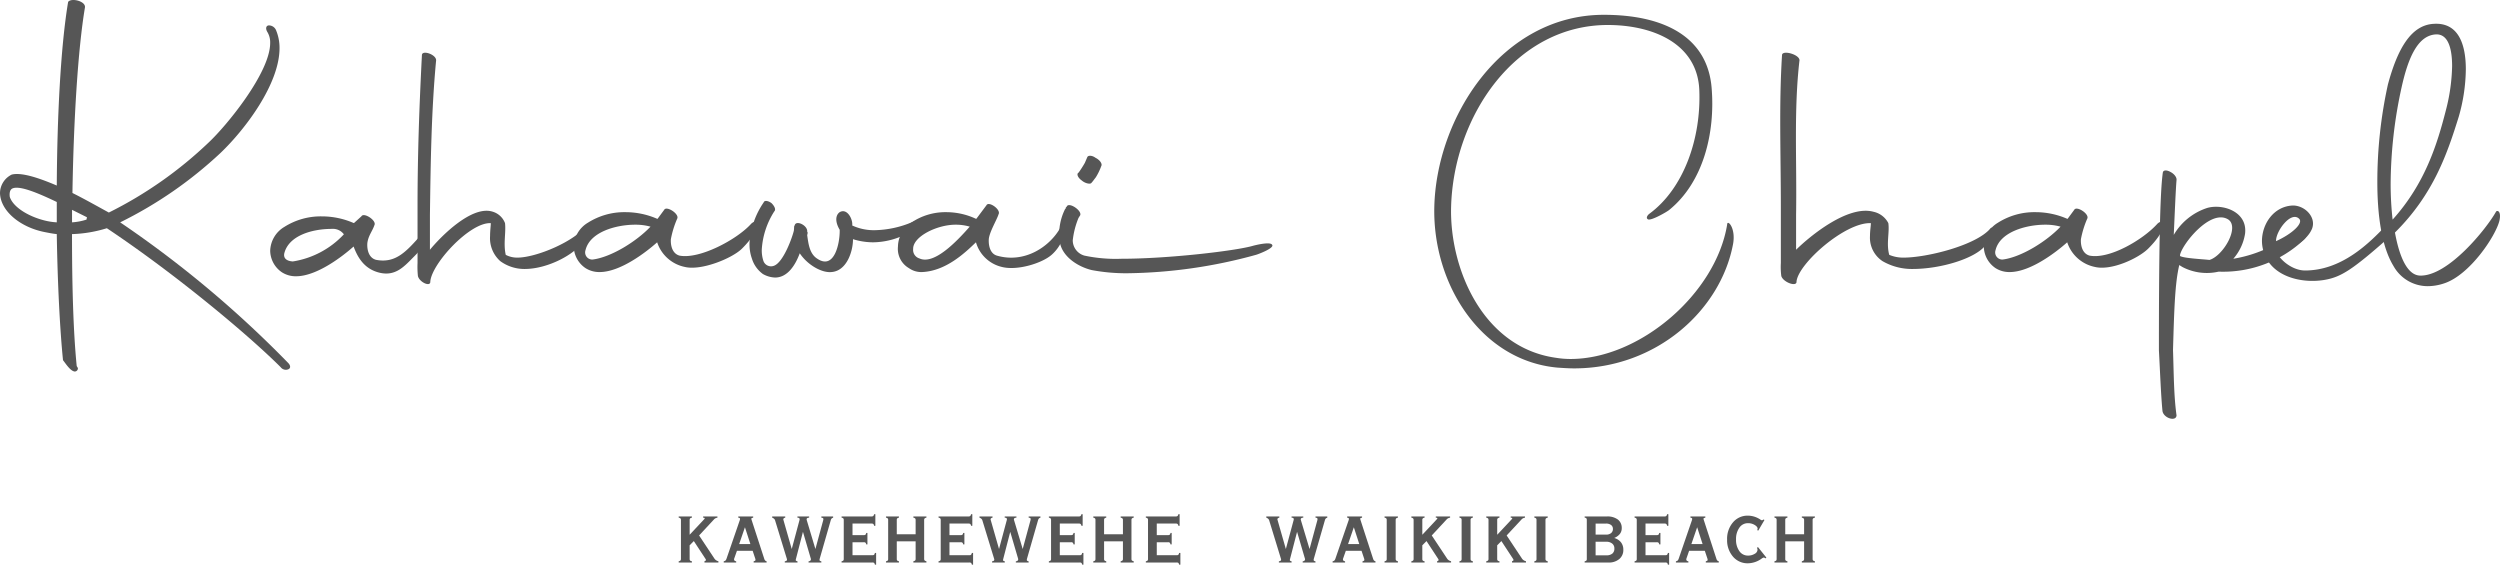 <svg xmlns="http://www.w3.org/2000/svg" width="451.958" height="102.087" viewBox="0 0 451.958 102.087">
  <g id="グループ_221" data-name="グループ 221" transform="translate(-2806 5155)">
    <g id="グループ_175" data-name="グループ 175" transform="translate(5227.977 -5469.655)">
      <path id="パス_241" data-name="パス 241" d="M-2411.713,356.976c-.708-.072-1.416-.213-2.124-.354-4.459-.85-8.069-3.823-8.14-7.079a3.765,3.765,0,0,1,2.124-3.327c1.7-.425,4.671.5,8.14,1.982.071-12.529.708-25.2,2.053-33.2.566-.778,3.185-.141,3.043.992-1.274,7.573-2.052,20.457-2.265,33.551,2.124,1.062,4.389,2.336,6.583,3.539a73.478,73.478,0,0,0,18.05-12.671c3.185-2.972,11.113-12.6,11.113-17.978a3.587,3.587,0,0,0-.5-1.982c-.354-.567-.283-1.133.212-1.2a1.407,1.407,0,0,1,1.345.849,8.342,8.342,0,0,1,.637,3.256c0,6.442-6.158,14.652-10.689,18.97a74.885,74.885,0,0,1-18.12,12.529,195.417,195.417,0,0,1,30.365,25.411c.425.425.5.92.071,1.133a1.156,1.156,0,0,1-1.415-.354c-5.876-5.876-19.112-16.918-31.429-25.128a23.579,23.579,0,0,1-6.3,1.062c0,8.918.213,17.482.85,23.853l.212.354a.574.574,0,0,1-.141.445.573.573,0,0,1-.425.192c-.779-.07-1.628-1.415-2.124-2.052C-2411.147,374.176-2411.572,365.894-2411.713,356.976Zm-2.265-2.478a11.68,11.68,0,0,0,2.265.354v-3.681c-3.256-1.557-6.583-2.973-7.928-2.478-.637.213-.637,1.062-.566,1.558.566,1.769,3.185,3.468,6.229,4.249Zm5.025-1.911v2.265a10.691,10.691,0,0,0,2.62-.5c0-.141.07-.283.07-.424Z" fill="#565656"/>
      <path id="パス_242" data-name="パス 242" d="M-2373.13,360a5.2,5.2,0,0,1,2.548-4.318,12.293,12.293,0,0,1,6.8-1.91,14.339,14.339,0,0,1,5.733,1.2h.071l1.342-1.213c.425-.779,2.832.779,2.336,1.628-.354,1.061-1.13,1.92-1.271,3.266-.071,1.2.283,2.618,1.557,2.972,3.61.708,5.546-1.587,8.094-4.418,1.2-1.2,2.75-.126-1.143,3.767-1.77,1.77-3.333,3.689-6.306,2.981-2.336-.567-3.759-2.188-4.68-4.736-1.981,1.77-6.653,5.38-10.4,5.38a4.619,4.619,0,0,1-2.549-.708A4.8,4.8,0,0,1-2373.13,360Zm13.32-2.987a2.463,2.463,0,0,0-2.207-.977c-3.539,0-7.8,1.207-8.575,4.463-.156.9.49,1.352,1.551,1.422a16.007,16.007,0,0,0,9.231-4.907Z" fill="#565656"/>
      <path id="パス_243" data-name="パス 243" d="M-2346.493,362.214V352.162c0-9.769.33-18.475.791-27.535,0-.991,2.569-.142,2.569.92-.856,9.06-.988,18.262-1.12,27.96v6.3c2.043-2.477,7.642-8.14,11.4-6.865a3.427,3.427,0,0,1,2.174,2.052c.2,1.7-.329,3.681.132,5.733a4.415,4.415,0,0,0,2.108.5c3.426,0,10.541-2.972,12.649-6.016.593-.779.264,1.486-.724,3.044-1.45,2.336-6.391,5.026-10.607,5.026a7.384,7.384,0,0,1-4.414-1.416,5.555,5.555,0,0,1-1.845-4.531c0-.991.131-1.84.131-2.336-3.754-.212-10.672,7.291-10.936,10.547.066,1.062-1.976.142-2.24-.99a15.585,15.585,0,0,1-.067-2.341Z" fill="#565656"/>
      <path id="パス_244" data-name="パス 244" d="M-2318.25,359.24a5.206,5.206,0,0,1,2.548-4.318,12.294,12.294,0,0,1,6.8-1.911,14.339,14.339,0,0,1,5.733,1.2h.071l1.2-1.628c.424-.779,2.831.778,2.335,1.628a17.243,17.243,0,0,0-1.132,3.681c-.071,1.2.283,2.618,1.557,2.972,3.61.708,10.389-2.9,12.937-5.733,1.2-1.2,2.265.566-1.628,4.459-1.769,1.77-7.345,4.036-10.318,3.328a6.669,6.669,0,0,1-5.026-4.46c-1.981,1.77-6.653,5.38-10.4,5.38a4.615,4.615,0,0,1-2.548-.708,4.8,4.8,0,0,1-2.129-3.89Zm13.874-3.61a10.087,10.087,0,0,0-2.76-.354c-3.54,0-8.212,1.346-8.99,4.6a1.288,1.288,0,0,0,.189,1.186,1.287,1.287,0,0,0,1.085.514C-2311.454,361.152-2306.853,358.25-2304.376,355.63Z" fill="#565656"/>
      <path id="パス_245" data-name="パス 245" d="M-2270.174,353.011c1.345-.778,2.407,1.275,2.265,2.407a9.246,9.246,0,0,0,4.106.85,18.18,18.18,0,0,0,6.795-1.487c1.982-.637.5,1.274-.637,1.911a13.468,13.468,0,0,1-6.512,1.77,12.411,12.411,0,0,1-3.611-.566c0,2.194-1.133,5.8-3.965,5.946-1.7.14-4.247-1.274-5.662-3.4-.779,2.124-2.194,4.388-4.459,4.388a4.771,4.771,0,0,1-2.2-.636,5.37,5.37,0,0,1-1.982-2.762,7.738,7.738,0,0,1-.425-3.114,14.755,14.755,0,0,1,2.548-7.078c.141-.425.849-.283,1.416.141.5.5.849,1.133.5,1.487a14.354,14.354,0,0,0-2.265,6.936,6.122,6.122,0,0,0,.283,1.982,1.459,1.459,0,0,0,.757.872,1.459,1.459,0,0,0,1.154.048c1.77-.636,3.4-5.379,3.61-6.37.071-.637,0-.778.142-.92.212-1.062,2.406,0,2.265,1.132.141.142.07.284,0,.638.212,1.344.354,3.326,1.84,4.246,3.185,2.124,4.106-3.114,4.035-5.238C-2271.094,354.64-2270.882,353.507-2270.174,353.011Z" fill="#565656"/>
      <path id="パス_246" data-name="パス 246" d="M-2259.642,359.24a5.285,5.285,0,0,1,2.383-4.318,10.958,10.958,0,0,1,6.357-1.911,12.686,12.686,0,0,1,5.364,1.2h.066l1.838-2.458c.4-.78,2.649.778,2.185,1.628-.331,1.061-1.639,3.165-1.771,4.511-.067,1.2.264,2.618,1.456,2.972,5.064,1.464,9.529-1.634,11.43-4.946,1.23-3.006,1.757,1.879-1.5,4.779-1.726,1.546-6.225,2.929-9.006,2.221a6.391,6.391,0,0,1-4.7-4.46c-1.854,1.77-5.345,5.19-9.734,5.38a3.863,3.863,0,0,1-2.384-.708,4.027,4.027,0,0,1-1.984-3.89Zm12.978-3.61a8.86,8.86,0,0,0-2.582-.354c-3.311,0-7.71,2.142-7.649,4.394a1.6,1.6,0,0,0,1.123,1.7C-2253.088,362.616-2248.981,358.25-2246.664,355.63Z" fill="#565656"/>
      <path id="パス_247" data-name="パス 247" d="M-2225.924,360.868a27.407,27.407,0,0,0,6.725.566c8.352,0,20.527-1.415,23.712-2.336.5-.14,3.115-.778,3.468-.212.568.566-2.406,1.7-2.9,1.84a90.855,90.855,0,0,1-23.218,3.328,33.492,33.492,0,0,1-6.441-.566c-2.406-.566-5.308-2.336-5.8-5.026a10.044,10.044,0,0,1,.991-6.088l.142-.07-.071-.071c.071-.142.212-.213.212-.283.425-.779,2.761.778,2.407,1.628l-.142.212-.07.142-.071.07a14.843,14.843,0,0,0-1.062,4.106,2.885,2.885,0,0,0,2.118,2.76Zm-1.061-15.006a19.286,19.286,0,0,0,1.132-1.769l.425-.992c.142-.424.92-.354,1.486.072.85.424,1.274,1.132,1.062,1.486a10.814,10.814,0,0,1-.991,2.052c-.283.354-.566.779-.849,1.062-.283.213-1.133,0-1.7-.495C-2227.127,346.783-2227.41,346.075-2226.985,345.862Z" fill="#565656"/>
      <path id="パス_248" data-name="パス 248" d="M-2162.683,352.3c.284-16.351,12.176-34.968,30.649-34.968,10.972,0,18.707,4.039,19.485,13.151.7,8.252-1.534,17.161-7.668,22.129-.425.354-3.256,1.982-3.823,1.7-.424-.212-.141-.708.212-.99,6.28-4.593,9.409-13.694,9.057-22.393-.334-8.222-8.067-11.671-16.271-11.754-16.925-.173-28.172,16.492-28.6,32.914-.283,11.113,5.733,25.411,18.969,27.252a16.433,16.433,0,0,0,2.62.212c12.529,0,26.261-11.821,28.313-24.279,0-1.061,1.628.567,1.063,3.54-2.265,11.962-13.875,22.438-28.739,22.438-.991,0-1.981-.071-3.043-.142C-2154.118,379.838-2162.9,366.248-2162.683,352.3Z" fill="#565656"/>
      <path id="パス_249" data-name="パス 249" d="M-2100.029,362.214V352.162c0-9.769-.355-18.475.212-27.535,0-.991,3.158-.142,3.158.92-1.053,9.06-.455,18.262-.616,27.96v6.3c2.51-2.477,9.392-8.14,14.006-6.865a3.961,3.961,0,0,1,2.672,2.052c.243,1.7-.4,3.681.163,5.733a6.459,6.459,0,0,0,2.591.5c4.21,0,13.093-2.211,15.683-5.255.729-.779.325,1.486-.889,3.044-1.783,2.336-7.994,4.265-13.174,4.265a10.572,10.572,0,0,1-5.426-1.416,5.08,5.08,0,0,1-2.266-4.531c0-.991.161-1.84.161-2.336-4.615-.212-13.116,7.291-13.441,10.547.081,1.062-2.428.142-2.752-.99A12.527,12.527,0,0,1-2100.029,362.214Z" fill="#565656"/>
      <path id="パス_250" data-name="パス 250" d="M-2063.337,359.24a5.2,5.2,0,0,1,2.548-4.318,12.291,12.291,0,0,1,6.8-1.911,14.346,14.346,0,0,1,5.734,1.2h.07l1.2-1.628c.424-.779,2.832.778,2.336,1.628a17.175,17.175,0,0,0-1.132,3.681c-.072,1.2.283,2.618,1.556,2.972,3.611.708,9.7-2.9,12.246-5.733,1.2-1.2,2.266.566-1.628,4.459-1.77,1.77-6.654,4.036-9.626,3.328a6.668,6.668,0,0,1-5.026-4.46c-1.982,1.77-6.654,5.38-10.405,5.38a4.619,4.619,0,0,1-2.549-.708,4.8,4.8,0,0,1-2.124-3.89Zm13.874-3.61a10.09,10.09,0,0,0-2.76-.354c-3.54,0-8.212,1.346-8.991,4.6a1.289,1.289,0,0,0,.19,1.185,1.289,1.289,0,0,0,1.085.515C-2056.542,361.152-2051.94,358.25-2049.463,355.63Z" fill="#565656"/>
      <path id="パス_251" data-name="パス 251" d="M-2031.682,378c0-16.068.141-28.172.707-32.136.07-.495.708-.495,1.346-.141.708.354,1.2.99,1.132,1.486-.142,1.77-.284,5.1-.5,9.91a10.9,10.9,0,0,1,6.088-4.884c2.832-.779,7.29.708,6.8,4.671a8.971,8.971,0,0,1-2.123,4.53,23.78,23.78,0,0,0,12.811-6.513c.85-.637,1.06,2.01-.017,3.042a21.309,21.309,0,0,1-15.13,5.807h-.355a9.531,9.531,0,0,1-6.512-.848l-.565-.354c-.78,3.256-.92,8-1.133,15.359.141,4.247.141,8.282.637,11.822-.072,1.2-2.408.494-2.548-.85C-2031.329,385.926-2031.47,381.82-2031.682,378Zm12.457-23.712c-3.184-1.841-8.211,4.459-8.636,6.44v.214c.78.424,4.176.566,5.309.707,2.479-.709,5.592-6.019,3.327-7.363Z" fill="#565656"/>
      <path id="パス_252" data-name="パス 252" d="M-2012.7,360.3a6.581,6.581,0,0,1-.353-2.052c0-3.115,2.124-6.3,5.592-6.442,2.193,0,4.247,2.124,3.469,4.176-.92,2.266-3.964,3.964-6.442,3.964.212,1.346,2.69,3.61,5.166,3.61,6.656,0,11.609-4.954,14.582-8.069,1.628-1.7,1.484.206.493,2.188-6.529,5.775-8.578,7.072-11.535,7.579C-2005.851,365.963-2011.286,364.69-2012.7,360.3Zm2.2-2.052c2.973-1.346,4.955-3.257,4.177-4.035-1.495-1.485-4.255,2.267-4.184,4.037Z" fill="#565656"/>
      <path id="パス_253" data-name="パス 253" d="M-1983.135,366.39a7.076,7.076,0,0,1-6.159-3.682c-2.193-3.61-2.9-9.414-2.9-15.147a81.927,81.927,0,0,1,1.91-17.625c1.77-6.583,4.247-10.759,8.282-10.972,4.459-.283,5.805,3.681,5.805,8.211a32,32,0,0,1-1.276,8.566c-2.052,6.582-4.529,14.014-11.537,20.951.849,4.672,2.336,7.716,4.531,7.786,5.1.142,12.034-8.494,13.732-11.537.212-.354.99-.142.638,1.557-.638,2.76-5.38,9.91-10.052,11.4a9.334,9.334,0,0,1-2.974.492Zm-6.655-18.4a58.574,58.574,0,0,0,.355,6.37c5.875-6.512,8.069-13.661,9.627-19.749a34.063,34.063,0,0,0,1.132-8c0-3.327-.778-5.875-2.974-5.733-3.326.212-5.025,4.459-6.157,9.555a82.888,82.888,0,0,0-1.983,17.553Z" fill="#565656"/>
      <g id="グループ_174" data-name="グループ 174">
        <g id="グループ_173" data-name="グループ 173">
          <path id="パス_254" data-name="パス 254" d="M-2297.3,415.667a.477.477,0,0,0,.081.322.6.6,0,0,0,.329.136v.224h-2.393v-.224a.674.674,0,0,0,.332-.151.478.478,0,0,0,.078-.307V408.7a.487.487,0,0,0-.078-.314.658.658,0,0,0-.332-.15v-.217h2.393v.217a.622.622,0,0,0-.329.143.475.475,0,0,0-.081.321v2.633l2.6-2.78a.6.6,0,0,0,.088-.112.2.2,0,0,0,.036-.09.074.074,0,0,0-.052-.074,1.4,1.4,0,0,0-.236-.041v-.217h2.588v.217a1.308,1.308,0,0,0-.348.112.886.886,0,0,0-.256.189l-2.712,2.92,2.789,4.207a1.091,1.091,0,0,0,.291.279,1.344,1.344,0,0,0,.415.179v.224h-2.527v-.224a1,1,0,0,0,.222-.124.132.132,0,0,0,.05-.093.253.253,0,0,0-.024-.1.959.959,0,0,0-.076-.143l-2.093-3.191-.758.767Z" fill="#565656"/>
          <path id="パス_255" data-name="パス 255" d="M-2289.255,415.667a.3.3,0,0,0-.012.055.658.658,0,0,0,0,.085.265.265,0,0,0,.1.213.575.575,0,0,0,.282.112v.217h-2.254v-.224a.667.667,0,0,0,.3-.12.876.876,0,0,0,.2-.338l2.4-6.964a.99.99,0,0,0,.034-.124.824.824,0,0,0,.011-.132.151.151,0,0,0-.066-.131.657.657,0,0,0-.251-.077v-.217h2.7l-.007.224a.883.883,0,0,0-.267.077.125.125,0,0,0-.059.109.558.558,0,0,0,.016.108,1.3,1.3,0,0,0,.046.163l2.263,6.957a.875.875,0,0,0,.166.324.559.559,0,0,0,.267.141v.224h-2.346v-.217a1.035,1.035,0,0,0,.267-.112.168.168,0,0,0,.065-.143.648.648,0,0,0-.008-.117.531.531,0,0,0-.023-.093l-.48-1.441h-2.836Zm.907-2.649h2.028l-.983-3.044Z" fill="#565656"/>
          <path id="パス_256" data-name="パス 256" d="M-2278.075,415.667c-.014.052-.026.1-.034.14a.674.674,0,0,0-.011.115.138.138,0,0,0,.07.117.9.9,0,0,0,.248.093v.217h-2.3v-.217a.723.723,0,0,0,.3-.1.229.229,0,0,0,.1-.194v-.054a.646.646,0,0,0-.028-.117l-2.138-6.979a.626.626,0,0,0-.182-.26,1.062,1.062,0,0,0-.329-.189v-.217h2.362v.217a.53.53,0,0,0-.259.108.246.246,0,0,0-.089.193.3.3,0,0,0,0,.059.111.111,0,0,0,.012.034l1.51,5.275,1.394-5.2a.5.5,0,0,0,.017-.062.8.8,0,0,0,.014-.132.233.233,0,0,0-.1-.2.5.5,0,0,0-.3-.069v-.217h2.122v.217a.615.615,0,0,0-.341.077.253.253,0,0,0-.116.224.564.564,0,0,0,.023.124.211.211,0,0,1,.007.039l1.558,5.2,1.41-5.2a.354.354,0,0,1,.007-.039.769.769,0,0,0,.024-.17.207.207,0,0,0-.086-.183.588.588,0,0,0-.279-.072v-.217h2.131v.217a.649.649,0,0,0-.267.139.8.8,0,0,0-.166.325l-2,6.964a.145.145,0,0,1-.008.038,1.084,1.084,0,0,0-.023.186.167.167,0,0,0,.077.141.853.853,0,0,0,.255.1v.217h-2.315v-.217a.622.622,0,0,0,.318-.124.3.3,0,0,0,.107-.232.53.53,0,0,0,0-.071.4.4,0,0,0-.011-.045l-1.426-4.865Z" fill="#565656"/>
          <path id="パス_257" data-name="パス 257" d="M-2269.836,416.349v-.224a.609.609,0,0,0,.322-.141.5.5,0,0,0,.073-.317V408.7a.5.5,0,0,0-.073-.318.647.647,0,0,0-.322-.146v-.217h5.432a.471.471,0,0,0,.3-.078.677.677,0,0,0,.151-.333h.225v2.107h-.225a.606.606,0,0,0-.139-.326.472.472,0,0,0-.317-.084h-3.448v2.09h2.014a.523.523,0,0,0,.329-.076.576.576,0,0,0,.136-.318h.217v2.076h-.217a.574.574,0,0,0-.136-.318.513.513,0,0,0-.329-.077h-2.014v2.347h3.586a.468.468,0,0,0,.31-.077.684.684,0,0,0,.147-.334h.225v2.124h-.225a.6.6,0,0,0-.139-.322.5.5,0,0,0-.318-.074Z" fill="#565656"/>
          <path id="パス_258" data-name="パス 258" d="M-2261.807,416.349v-.224a.6.6,0,0,0,.321-.141.5.5,0,0,0,.073-.317V408.7a.5.5,0,0,0-.073-.318.639.639,0,0,0-.321-.146v-.217h2.346v.217a.645.645,0,0,0-.32.146.5.5,0,0,0-.074.318v2.541h3.408V408.7a.487.487,0,0,0-.077-.314.652.652,0,0,0-.334-.15v-.217h2.364v.217a.65.65,0,0,0-.333.15.482.482,0,0,0-.079.314v6.964a.472.472,0,0,0,.079.307.665.665,0,0,0,.333.151v.224h-2.364v-.224a.669.669,0,0,0,.334-.151.479.479,0,0,0,.077-.307v-3.145h-3.408v3.145a.5.5,0,0,0,.074.317.608.608,0,0,0,.32.141v.224Z" fill="#565656"/>
          <path id="パス_259" data-name="パス 259" d="M-2252.306,416.349v-.224a.609.609,0,0,0,.322-.141.5.5,0,0,0,.072-.317V408.7a.508.508,0,0,0-.072-.318.645.645,0,0,0-.322-.146v-.217h5.431a.468.468,0,0,0,.3-.078.666.666,0,0,0,.152-.333h.225v2.107h-.225a.6.6,0,0,0-.14-.326.47.47,0,0,0-.317-.084h-3.448v2.09h2.014a.52.52,0,0,0,.329-.076.568.568,0,0,0,.136-.318h.217v2.076h-.217a.568.568,0,0,0-.136-.318.512.512,0,0,0-.329-.077h-2.014v2.347h3.586a.468.468,0,0,0,.31-.077.7.7,0,0,0,.148-.334h.224v2.124h-.224a.61.61,0,0,0-.139-.322.509.509,0,0,0-.319-.074Z" fill="#565656"/>
          <path id="パス_260" data-name="パス 260" d="M-2240.6,415.667c-.014.052-.026.1-.034.14a.673.673,0,0,0-.011.115.135.135,0,0,0,.069.117.892.892,0,0,0,.248.093v.217h-2.3v-.217a.718.718,0,0,0,.3-.1.229.229,0,0,0,.1-.194.5.5,0,0,0,0-.054,1.132,1.132,0,0,0-.028-.117l-2.138-6.979a.616.616,0,0,0-.182-.26,1.055,1.055,0,0,0-.329-.189v-.217h2.362v.217a.523.523,0,0,0-.258.108.243.243,0,0,0-.09.193.34.34,0,0,0,0,.059.105.105,0,0,0,.012.034l1.51,5.275,1.394-5.2a.5.5,0,0,0,.017-.062.8.8,0,0,0,.014-.132.232.232,0,0,0-.1-.2.509.509,0,0,0-.3-.069v-.217h2.122v.217a.615.615,0,0,0-.341.077.253.253,0,0,0-.116.224.523.523,0,0,0,.023.124c0,.013.006.026.008.039l1.557,5.2,1.41-5.2a.354.354,0,0,1,.007-.039.769.769,0,0,0,.024-.17.208.208,0,0,0-.085-.183.591.591,0,0,0-.279-.072v-.217h2.131v.217a.635.635,0,0,0-.267.139.786.786,0,0,0-.167.325l-2,6.964a.156.156,0,0,1-.008.038,1.084,1.084,0,0,0-.023.186.166.166,0,0,0,.078.141.845.845,0,0,0,.255.1v.217h-2.316v-.217a.622.622,0,0,0,.318-.124.293.293,0,0,0,.107-.232.689.689,0,0,0,0-.071.356.356,0,0,0-.011-.045l-1.425-4.865Z" fill="#565656"/>
          <path id="パス_261" data-name="パス 261" d="M-2232.36,416.349v-.224a.609.609,0,0,0,.322-.141.5.5,0,0,0,.073-.317V408.7a.5.5,0,0,0-.073-.318.644.644,0,0,0-.322-.146v-.217h5.432a.472.472,0,0,0,.3-.078.677.677,0,0,0,.151-.333h.225v2.107h-.225a.606.606,0,0,0-.139-.326.472.472,0,0,0-.317-.084h-3.448v2.09h2.014a.523.523,0,0,0,.329-.076.578.578,0,0,0,.136-.318h.217v2.076h-.217a.576.576,0,0,0-.136-.318.515.515,0,0,0-.329-.077h-2.014v2.347h3.586a.468.468,0,0,0,.31-.077.687.687,0,0,0,.147-.334h.225v2.124h-.225a.6.6,0,0,0-.139-.322.5.5,0,0,0-.318-.074Z" fill="#565656"/>
          <path id="パス_262" data-name="パス 262" d="M-2224.33,416.349v-.224a.611.611,0,0,0,.322-.141.509.509,0,0,0,.072-.317V408.7a.512.512,0,0,0-.072-.318.649.649,0,0,0-.322-.146v-.217h2.346v.217a.645.645,0,0,0-.32.146.5.5,0,0,0-.074.318v2.541h3.409V408.7a.487.487,0,0,0-.078-.314.651.651,0,0,0-.334-.15v-.217h2.364v.217a.658.658,0,0,0-.333.15.481.481,0,0,0-.078.314v6.964a.471.471,0,0,0,.078.307.674.674,0,0,0,.333.151v.224h-2.364v-.224a.667.667,0,0,0,.334-.151.477.477,0,0,0,.078-.307v-3.145h-3.409v3.145a.5.5,0,0,0,.074.317.608.608,0,0,0,.32.141v.224Z" fill="#565656"/>
          <path id="パス_263" data-name="パス 263" d="M-2214.83,416.349v-.224a.607.607,0,0,0,.322-.141.5.5,0,0,0,.072-.317V408.7a.5.5,0,0,0-.072-.318.645.645,0,0,0-.322-.146v-.217h5.431a.469.469,0,0,0,.3-.078.668.668,0,0,0,.152-.333h.225v2.107h-.225a.6.6,0,0,0-.14-.326.471.471,0,0,0-.317-.084h-3.448v2.09h2.014a.52.52,0,0,0,.329-.076.57.57,0,0,0,.136-.318h.217v2.076h-.217a.57.57,0,0,0-.136-.318.512.512,0,0,0-.329-.077h-2.014v2.347h3.586a.47.47,0,0,0,.31-.077.7.7,0,0,0,.147-.334h.224v2.124h-.224a.613.613,0,0,0-.139-.322.51.51,0,0,0-.319-.074Z" fill="#565656"/>
          <path id="パス_264" data-name="パス 264" d="M-2188.75,415.667c-.014.052-.026.1-.033.14a.7.7,0,0,0-.012.115.138.138,0,0,0,.069.117.912.912,0,0,0,.248.093v.217h-2.3v-.217a.722.722,0,0,0,.3-.1.23.23,0,0,0,.1-.194v-.054a.731.731,0,0,0-.027-.117l-2.138-6.979a.631.631,0,0,0-.183-.26,1.033,1.033,0,0,0-.329-.189v-.217h2.362v.217a.53.53,0,0,0-.258.108.246.246,0,0,0-.09.193.266.266,0,0,0,.005.059.1.1,0,0,0,.012.034l1.508,5.275,1.4-5.2a.321.321,0,0,0,.017-.062.8.8,0,0,0,.014-.132.233.233,0,0,0-.1-.2.512.512,0,0,0-.3-.069v-.217h2.121v.217a.615.615,0,0,0-.341.077.255.255,0,0,0-.117.224.649.649,0,0,0,.024.124.212.212,0,0,1,.007.039l1.559,5.2,1.409-5.2a.263.263,0,0,1,.007-.039.754.754,0,0,0,.024-.17.207.207,0,0,0-.086-.183.579.579,0,0,0-.279-.072v-.217h2.131v.217a.648.648,0,0,0-.267.139.828.828,0,0,0-.167.325l-2,6.964a.12.12,0,0,1-.01.038,1.162,1.162,0,0,0-.021.186.169.169,0,0,0,.076.141.887.887,0,0,0,.255.1v.217h-2.314v-.217a.618.618,0,0,0,.317-.124.3.3,0,0,0,.107-.232q0-.035,0-.071a.408.408,0,0,0-.012-.045l-1.426-4.865Z" fill="#565656"/>
          <path id="パス_265" data-name="パス 265" d="M-2179.179,415.667a.264.264,0,0,0-.012.055.658.658,0,0,0,0,.085.263.263,0,0,0,.1.213.577.577,0,0,0,.283.112v.217h-2.255v-.224a.661.661,0,0,0,.3-.12.878.878,0,0,0,.2-.338l2.4-6.964a.836.836,0,0,0,.033-.124.749.749,0,0,0,.012-.132.148.148,0,0,0-.067-.131.639.639,0,0,0-.25-.077v-.217h2.7l-.007.224a.873.873,0,0,0-.267.077.121.121,0,0,0-.06.109.539.539,0,0,0,.017.108,1.216,1.216,0,0,0,.044.163l2.262,6.957a.914.914,0,0,0,.167.324.561.561,0,0,0,.267.141v.224h-2.345v-.217a1.056,1.056,0,0,0,.267-.112.169.169,0,0,0,.064-.143.782.782,0,0,0-.007-.117.453.453,0,0,0-.024-.093l-.479-1.441h-2.837Zm.908-2.649h2.028l-.984-3.044Z" fill="#565656"/>
          <path id="パス_266" data-name="パス 266" d="M-2171.676,416.349v-.224a.617.617,0,0,0,.322-.141.505.505,0,0,0,.072-.317V408.7a.508.508,0,0,0-.072-.318.655.655,0,0,0-.323-.146v-.217h2.425v.217a.655.655,0,0,0-.334.15.5.5,0,0,0-.076.314v6.964a.483.483,0,0,0,.076.307.671.671,0,0,0,.333.151v.224Z" fill="#565656"/>
          <path id="パス_267" data-name="パス 267" d="M-2164.846,415.667a.477.477,0,0,0,.081.322.586.586,0,0,0,.329.136v.224h-2.394v-.224a.664.664,0,0,0,.332-.151.47.47,0,0,0,.078-.307V408.7a.481.481,0,0,0-.078-.314.646.646,0,0,0-.332-.15v-.217h2.394v.217a.611.611,0,0,0-.329.143.474.474,0,0,0-.081.321v2.633l2.6-2.78a.686.686,0,0,0,.088-.112.189.189,0,0,0,.035-.09.075.075,0,0,0-.052-.074,1.4,1.4,0,0,0-.236-.041v-.217h2.589v.217a1.281,1.281,0,0,0-.348.112.9.9,0,0,0-.258.189l-2.71,2.92,2.789,4.207a1.057,1.057,0,0,0,.291.279,1.307,1.307,0,0,0,.414.179v.224h-2.526v-.224a.945.945,0,0,0,.221-.124.131.131,0,0,0,.051-.093.288.288,0,0,0-.024-.1.963.963,0,0,0-.077-.143l-2.092-3.191-.758.767Z" fill="#565656"/>
          <path id="パス_268" data-name="パス 268" d="M-2158.136,416.349v-.224a.6.6,0,0,0,.321-.141.491.491,0,0,0,.074-.317V408.7a.5.5,0,0,0-.074-.318.633.633,0,0,0-.321-.146v-.217h2.426v.217a.652.652,0,0,0-.334.15.479.479,0,0,0-.078.314v6.964a.471.471,0,0,0,.078.307.667.667,0,0,0,.334.151v.224Z" fill="#565656"/>
          <path id="パス_269" data-name="パス 269" d="M-2151.307,415.667a.478.478,0,0,0,.081.322.606.606,0,0,0,.329.136v.224h-2.393v-.224a.683.683,0,0,0,.333-.151.483.483,0,0,0,.077-.307V408.7a.5.5,0,0,0-.077-.314.664.664,0,0,0-.333-.15v-.217h2.393v.217a.633.633,0,0,0-.329.143.476.476,0,0,0-.081.321v2.633l2.6-2.78a.57.57,0,0,0,.088-.112.2.2,0,0,0,.036-.09.074.074,0,0,0-.05-.074,1.434,1.434,0,0,0-.236-.041v-.217h2.586v.217a1.313,1.313,0,0,0-.348.112.879.879,0,0,0-.255.189l-2.713,2.92,2.789,4.207a1.1,1.1,0,0,0,.291.279,1.371,1.371,0,0,0,.415.179v.224h-2.527v-.224a.984.984,0,0,0,.222-.124.132.132,0,0,0,.05-.093.262.262,0,0,0-.024-.1.956.956,0,0,0-.076-.143l-2.093-3.191-.758.767Z" fill="#565656"/>
          <path id="パス_270" data-name="パス 270" d="M-2144.595,416.349v-.224a.616.616,0,0,0,.322-.141.507.507,0,0,0,.071-.317V408.7a.513.513,0,0,0-.071-.318.656.656,0,0,0-.322-.146v-.217h2.424v.217a.655.655,0,0,0-.333.15.5.5,0,0,0-.077.314v6.964a.484.484,0,0,0,.077.307.672.672,0,0,0,.333.151v.224Z" fill="#565656"/>
          <path id="パス_271" data-name="パス 271" d="M-2131.473,408.022a3.116,3.116,0,0,1,1.979.557,1.888,1.888,0,0,1,.7,1.565,1.644,1.644,0,0,1-.34,1.038,2.462,2.462,0,0,1-1.023.729,2.387,2.387,0,0,1,1.237.8,2.137,2.137,0,0,1,.413,1.341,2.093,2.093,0,0,1-.732,1.668,2.9,2.9,0,0,1-1.964.632h-4.3v-.217a.7.7,0,0,0,.322-.143.521.521,0,0,0,.071-.322V408.7a.553.553,0,0,0-.071-.333.669.669,0,0,0-.322-.147v-.2Zm-2.045,3.283h1.874a1.4,1.4,0,0,0,.922-.274.929.929,0,0,0,.334-.756.854.854,0,0,0-.334-.709,1.444,1.444,0,0,0-.906-.258h-1.89Zm0,3.743h1.952a1.616,1.616,0,0,0,1.073-.314,1.131,1.131,0,0,0,.367-.91,1.1,1.1,0,0,0-.4-.907,1.689,1.689,0,0,0-1.106-.325h-1.89Z" fill="#565656"/>
          <path id="パス_272" data-name="パス 272" d="M-2126.474,416.349v-.224a.6.6,0,0,0,.322-.141.494.494,0,0,0,.073-.317V408.7a.5.5,0,0,0-.073-.318.634.634,0,0,0-.322-.146v-.217h5.432a.471.471,0,0,0,.3-.078.651.651,0,0,0,.15-.333h.227v2.107h-.227a.606.606,0,0,0-.138-.326.473.473,0,0,0-.317-.084h-3.449v2.09h2.014a.52.52,0,0,0,.329-.076.569.569,0,0,0,.136-.318h.217v2.076h-.217a.57.57,0,0,0-.136-.318.512.512,0,0,0-.329-.077h-2.014v2.347h3.587a.469.469,0,0,0,.31-.077.7.7,0,0,0,.148-.334h.224v2.124h-.224a.6.6,0,0,0-.141-.322.5.5,0,0,0-.317-.074Z" fill="#565656"/>
          <path id="パス_273" data-name="パス 273" d="M-2117.111,415.667a.265.265,0,0,0-.012.055c0,.028,0,.057,0,.085a.269.269,0,0,0,.1.213.572.572,0,0,0,.281.112v.217H-2119v-.224a.68.68,0,0,0,.3-.12.878.878,0,0,0,.2-.338l2.394-6.964a1.146,1.146,0,0,0,.035-.124.7.7,0,0,0,.01-.132.155.155,0,0,0-.064-.131.678.678,0,0,0-.253-.077v-.217h2.7l-.007.224a.909.909,0,0,0-.267.077.125.125,0,0,0-.057.109.619.619,0,0,0,.014.108,1.149,1.149,0,0,0,.048.163l2.262,6.957a.849.849,0,0,0,.167.324.55.55,0,0,0,.267.141v.224h-2.348v-.217a1,1,0,0,0,.267-.112.167.167,0,0,0,.066-.143.537.537,0,0,0-.009-.117.607.607,0,0,0-.022-.093l-.481-1.441h-2.834Zm.906-2.649h2.028l-.982-3.044Z" fill="#565656"/>
          <path id="パス_274" data-name="パス 274" d="M-2102.792,415.6a2.039,2.039,0,0,0-.2-.12.3.3,0,0,0-.122-.035,1.159,1.159,0,0,0-.434.231,4.346,4.346,0,0,1-2.424.814,3.448,3.448,0,0,1-2.713-1.208,4.524,4.524,0,0,1-1.06-3.09,4.552,4.552,0,0,1,1.06-3.1,3.437,3.437,0,0,1,2.713-1.217,4.094,4.094,0,0,1,2.2.682.97.97,0,0,0,.324.163.593.593,0,0,0,.258-.14l.021-.015.179.093-1.123,1.921-.193-.086a.9.9,0,0,0,.057-.155.361.361,0,0,0,.019-.115c0-.223-.174-.442-.522-.659a2.258,2.258,0,0,0-1.22-.326,1.846,1.846,0,0,0-1.557.814,3.5,3.5,0,0,0-.6,2.122,3.447,3.447,0,0,0,.6,2.115,1.852,1.852,0,0,0,1.554.806,2.228,2.228,0,0,0,1.22-.322.89.89,0,0,0,.508-.723.753.753,0,0,0-.019-.155,1.279,1.279,0,0,0-.074-.21l.177-.124,1.518,1.9Z" fill="#565656"/>
          <path id="パス_275" data-name="パス 275" d="M-2101.186,416.349v-.224a.617.617,0,0,0,.322-.141.507.507,0,0,0,.071-.317V408.7a.511.511,0,0,0-.071-.318.655.655,0,0,0-.322-.146v-.217h2.346v.217a.636.636,0,0,0-.32.146.5.5,0,0,0-.074.318v2.541h3.409V408.7a.474.474,0,0,0-.079-.314.648.648,0,0,0-.333-.15v-.217h2.364v.217a.664.664,0,0,0-.334.15.481.481,0,0,0-.078.314v6.964a.471.471,0,0,0,.078.307.683.683,0,0,0,.334.151v.224h-2.364v-.224a.663.663,0,0,0,.333-.151.464.464,0,0,0,.079-.307v-3.145h-3.409v3.145a.491.491,0,0,0,.074.317.6.6,0,0,0,.32.141v.224Z" fill="#565656"/>
        </g>
      </g>
    </g>
  </g>
</svg>
